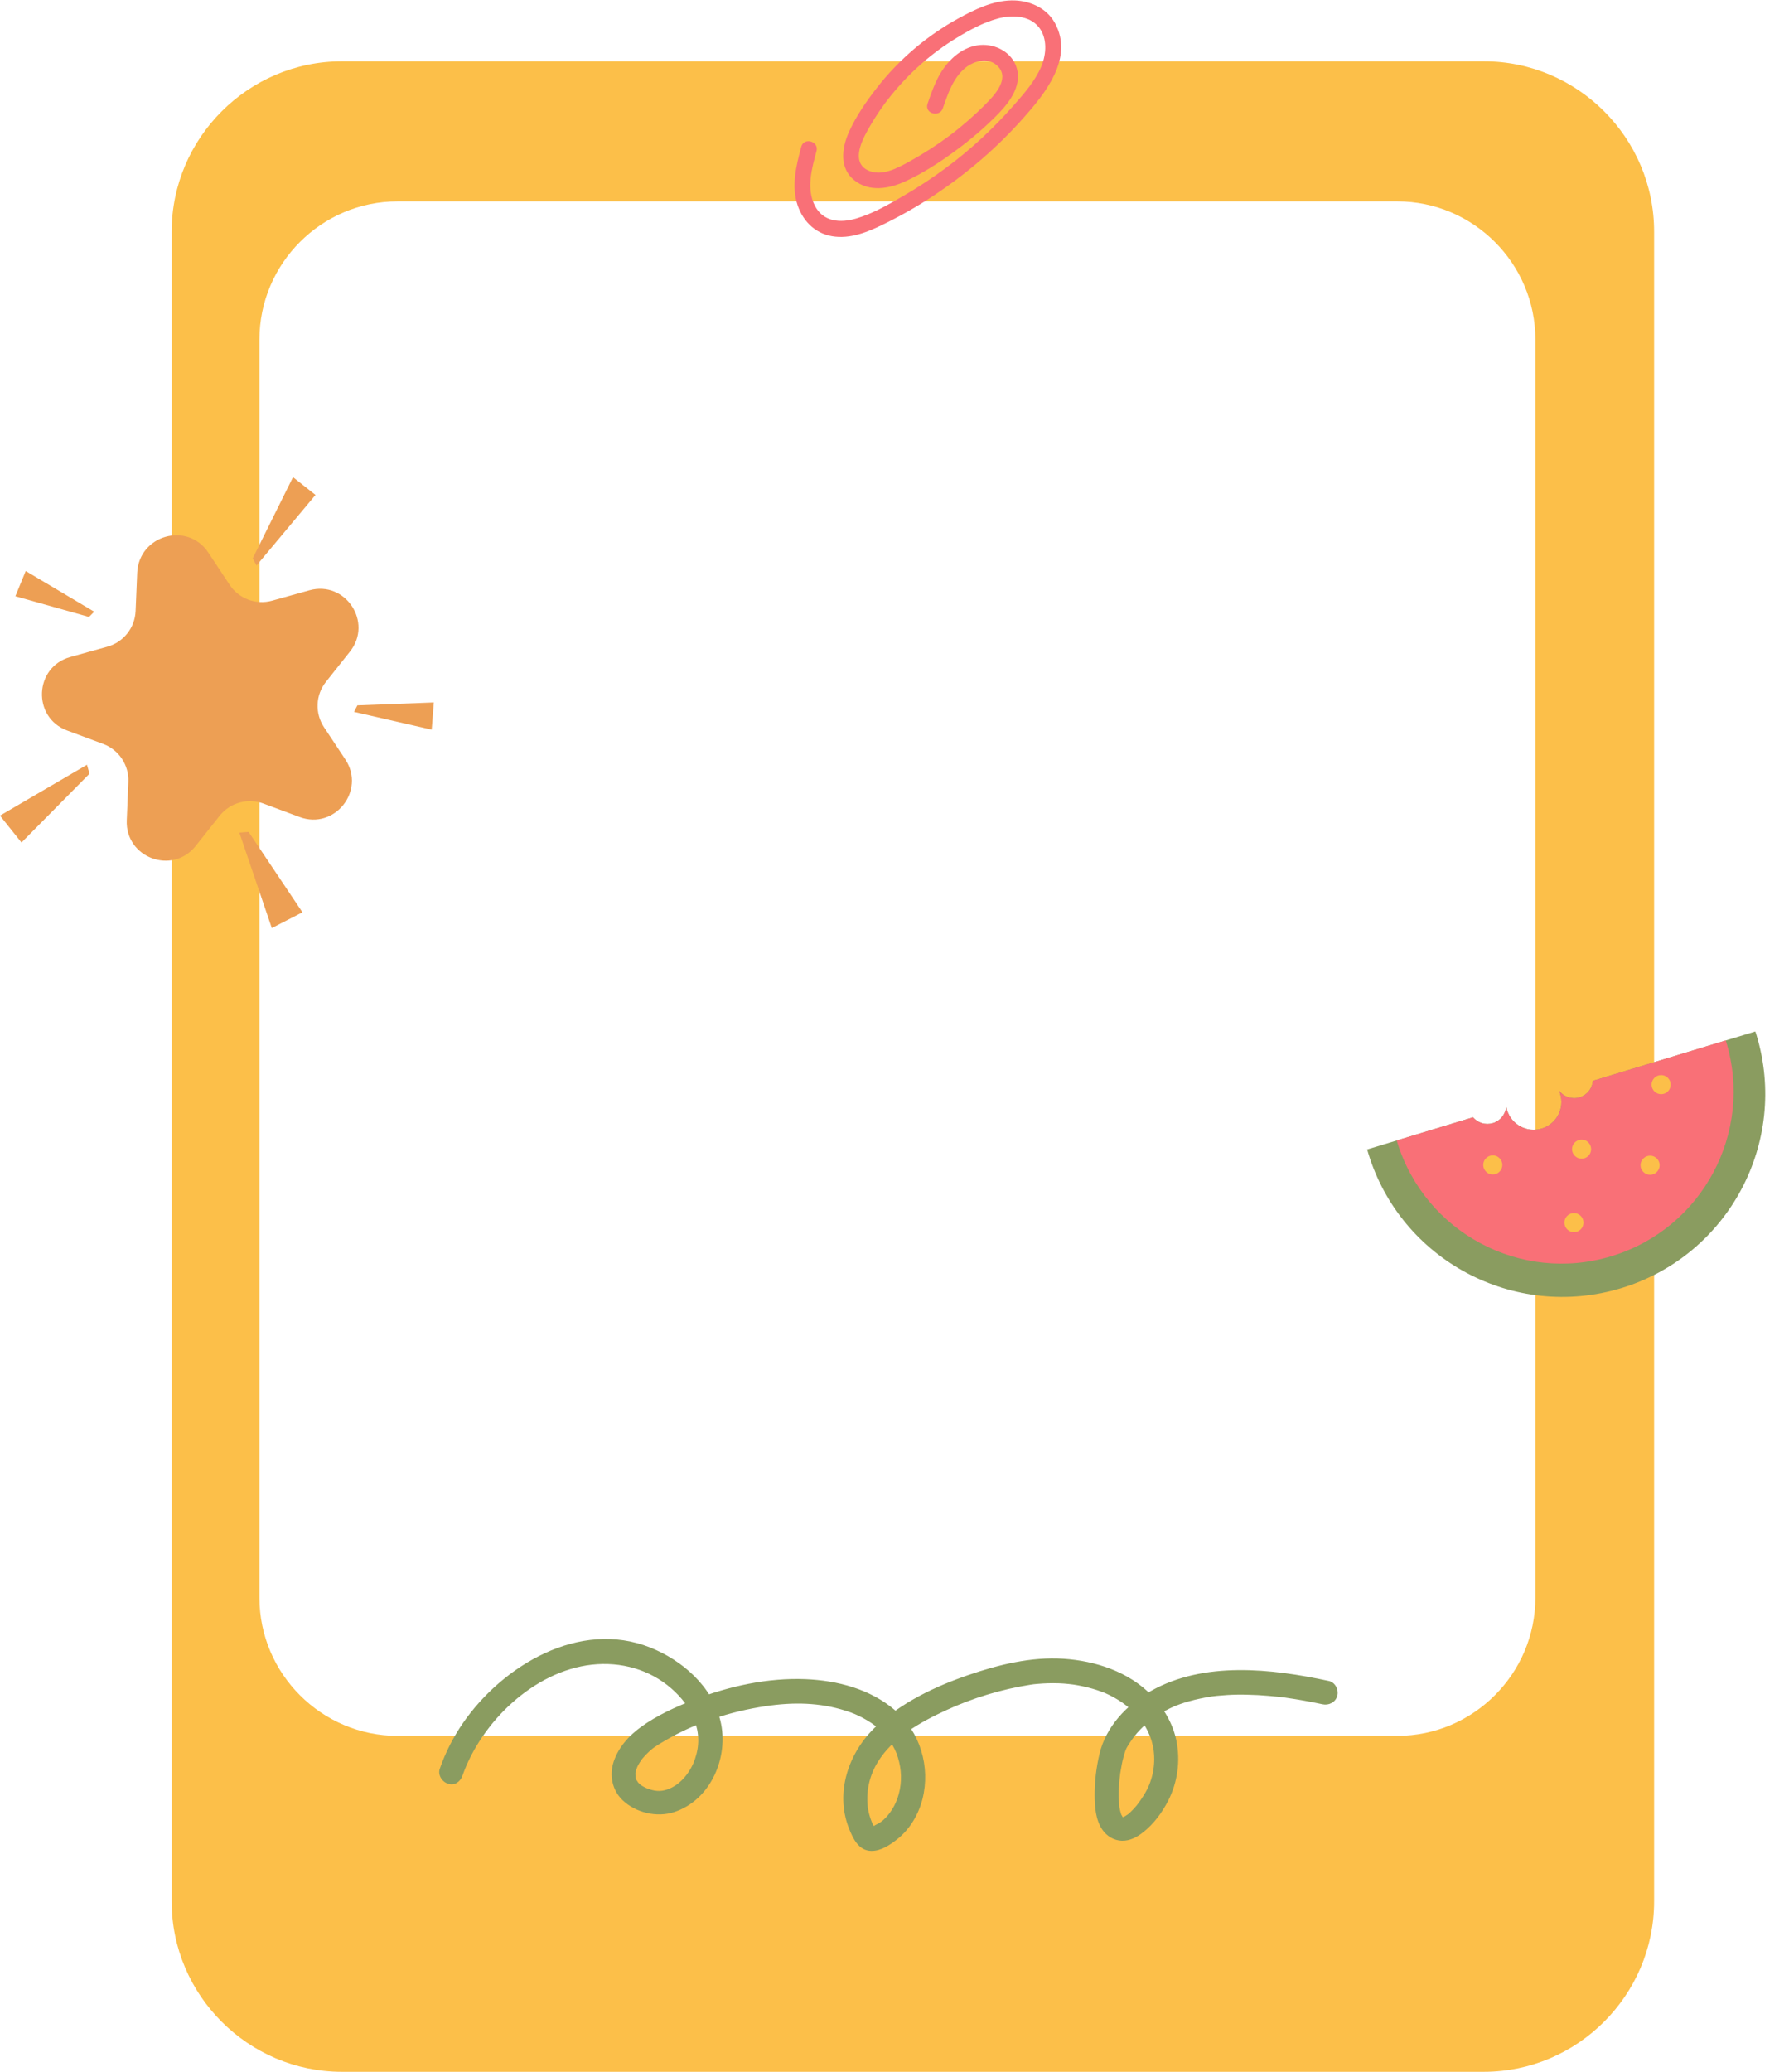 <?xml version="1.0" encoding="UTF-8" standalone="no"?><svg xmlns="http://www.w3.org/2000/svg" xmlns:xlink="http://www.w3.org/1999/xlink" fill="#000000" height="2061.6" preserveAspectRatio="xMidYMid meet" version="1" viewBox="342.1 160.4 1781.1 2061.6" width="1781.1" zoomAndPan="magnify"><g id="change1_1"><path d="M1819.5,221.4H682.5C589.3,221.4,513,297.7,513,391v1661.5c0,93.2,76.3,169.5,169.5,169.5h1136.9 c93.2,0,169.5-76.3,169.5-169.5V391C1989,297.7,1912.7,221.4,1819.5,221.4z M1870.7,1750.3c0,75.6-61.8,137.4-137.4,137.4H737.8 c-75.6,0-137.4-61.8-137.4-137.4V498.2c0-75.6,61.8-137.4,137.4-137.4h995.5c75.6,0,137.4,61.8,137.4,137.4V1750.3z" fill="#fcbf49"/></g><g id="change2_1"><path d="M549.5,710.3l21.2,32c9.2,13.9,26.3,20.3,42.4,15.8l37-10.3c35.9-10,63.6,31.8,40.4,61l-23.9,30.1 c-10.4,13.1-11.1,31.3-1.9,45.2l21.2,32c20.6,31-10.6,70.3-45.5,57.3l-36-13.4c-15.6-5.8-33.2-0.9-43.6,12.1l-23.9,30.1 c-23.2,29.2-70.1,11.7-68.6-25.5l1.6-38.3c0.7-16.6-9.4-31.9-25-37.7l-36-13.4c-34.9-13-32.8-63.1,3.1-73.1l37-10.3 c16.1-4.5,27.4-18.8,28.1-35.4l1.6-38.3C480.6,692.7,528.9,679.2,549.5,710.3z" fill="#ed9f54"/></g><g id="change3_1"><path d="M1280.8,268.1c5-14.4,10.2-30.1,22.3-40.1c9.3-7.7,24.6-11.1,33.4-0.6c10.3,12.2-4.5,27.9-12.8,36.3 c-11.2,11.3-23.3,21.9-36,31.5c-12.7,9.5-26.1,18.1-40,25.8c-12.2,6.7-28.4,15.8-42.3,8.5c-14.9-7.9-6.3-27-0.3-38 c7-12.7,15-24.9,24.2-36.2c18.3-22.6,40.3-42.1,65.2-57.2c12.8-7.8,26.7-15.4,41.3-19.3c13.5-3.6,30.9-3.3,40.5,8.6 c8.7,10.9,7.6,26.7,2.6,38.9c-6,14.4-16.8,26.7-27,38.3c-20.4,23.3-43.3,44.6-68.2,63c-13.6,10.1-27.8,19.4-42.5,27.9 c-14.7,8.5-30.2,17.5-46.6,22.3c-15.8,4.7-32.8,3.5-41.2-12.6c-8.8-17.1-3.1-37.1,1.6-54.5c2.6-9.8-12.6-14-15.2-4.2 c-5.1,18.9-10.1,39.4-3.5,58.5c5.9,17,19.2,29.1,37.4,30.9c18.3,1.9,36.1-6.3,52-14.3c16.8-8.4,33.1-17.9,48.7-28.4 c31.4-21.1,60.4-46,85.6-74.3c22.3-24.9,51.7-60.7,32.3-95.7c-8.5-15.4-26.2-22.8-43.3-22.4c-18.8,0.4-36.5,9-52.7,17.9 c-31.2,17.1-58.9,40.6-80.8,68.6c-10.8,13.8-21.2,28.8-28.4,44.9c-7,15.8-9.5,35.7,5.7,47.7c14.9,11.8,34.3,8.4,50.3,1.1 c17.5-8,34.2-18.8,49.7-30.2c15.5-11.3,30.2-23.8,43.6-37.6c12-12.4,24.3-29.8,17-47.8c-6-14.8-22.9-22.3-38.2-19.9 c-17.2,2.7-30.5,16.1-38.5,30.8c-4.7,8.7-8,18.2-11.2,27.5C1262.4,273.5,1277.6,277.6,1280.8,268.1L1280.8,268.1z" fill="#f97077"/></g><g id="change2_2"><path d="M430.7 774.3L357.4 753.7 367.7 728.6 435.9 769.1z" fill="#ed9f54"/></g><g id="change2_3"><path d="M697.9 862.3L774 859.4 771.9 886.5 694.6 868.8z" fill="#ed9f54"/></g><g id="change2_4"><path d="M593.7 716L633.8 635.2 656.2 652.9 597.5 723.1z" fill="#ed9f54"/></g><g id="change2_5"><path d="M431.2 930.3L363.5 998.8 342.1 972 428.7 921.4z" fill="#ed9f54"/></g><g id="change2_6"><path d="M589.6 988.2L643.2 1068.2 612.7 1083.9 580.4 988.9z" fill="#ed9f54"/></g><g id="change4_2"><path d="M2090.8,1190.2c32.4,106.8-27.9,219.6-134.6,252c-106.8,32.4-219.6-27.9-252-134.6c-0.3-1.2-0.7-2.3-1-3.4 l105.4-32c4.7,5.5,12.4,8,19.8,5.8c7.4-2.2,12.3-8.6,13.2-15.8l0.2-0.1c0.2,1,0.4,1.9,0.7,2.9c4.4,14.6,19.9,22.9,34.5,18.4 c14.6-4.4,22.9-19.9,18.4-34.5c-0.3-1-0.6-1.9-1-2.8l0.2-0.1c4.6,5.9,12.5,8.6,20.1,6.3c7.6-2.3,12.7-9,13.2-16.4l161.8-49.1 C2090.1,1187.9,2090.5,1189.1,2090.8,1190.2z" fill="#8a9c60"/></g><g id="change3_2"><path d="M2060.6,1196.9c27.5,90.4-23.6,186-114.1,213.5c-90.4,27.5-186-23.6-213.5-114c-0.1-0.4-0.2-0.8-0.3-1.2 l75.9-23c4.7,5.5,12.4,8,19.8,5.8c7.4-2.2,12.3-8.6,13.2-15.8l0.2-0.1c0.2,1,0.4,1.9,0.7,2.9c4.4,14.6,19.9,22.9,34.5,18.4 c14.6-4.4,22.9-19.9,18.4-34.5c-0.3-1-0.6-1.9-1-2.8l0.2-0.1c4.6,5.9,12.5,8.6,20.1,6.3c7.6-2.3,12.7-9,13.2-16.4l132.3-40.2 C2060.3,1196.2,2060.4,1196.5,2060.6,1196.9z" fill="#f97077"/></g><g id="change1_2"><circle cx="1828.3" cy="1319.6" fill="#fcbf49" r="9.5"/></g><g id="change1_3"><circle cx="1916.7" cy="1303.9" fill="#fcbf49" r="9.5"/></g><g id="change1_4"><circle cx="1909.1" cy="1377" fill="#fcbf49" r="9.5"/></g><g id="change1_5"><circle cx="1984.9" cy="1319.9" fill="#fcbf49" r="9.5"/></g><g id="change1_6"><circle cx="1995.9" cy="1239.7" fill="#fcbf49" r="9.5"/></g><g id="change4_1"><path d="M802.5,1927.4c18.8-53.6,71.4-104.2,128.9-110.5c29-3.2,57.4,4.8,79,23.6c10.1,8.8,18.8,19.8,23,31.3 c4.9,13.3,5.2,25.5,0.6,39c-4.3,12.6-13.6,24.6-25.5,29.5c-6.9,2.9-12.8,2.9-19.7,0.6c-3-1-4.4-1.6-7.4-3.4 c-0.7-0.4-1.3-0.8-1.9-1.3c0.2,0.1,1.3,1.1,0.3,0.2c-1.2-1-2.3-2.1-3.3-3.3c1.6,1.9-0.3-0.9-0.8-1.5c-1.1-1.4,0.2,1.6-0.4-0.9 c-0.2-1-0.5-2-0.7-3c0.6,3.1,0.1-0.7,0.1-1.8c0-2.9-0.5,1.5,0.1-1.4c0.3-1.1,0.5-2.2,0.8-3.3c0.2-0.6,1.7-4.2,0.6-1.8 c0.6-1.3,1.2-2.5,1.9-3.7c0.7-1.2,1.5-2.5,2.3-3.6c0.4-0.6,0.8-1.2,1.3-1.8c-0.3,0.4-1.3,1.6,0.2-0.2c1.9-2.3,4-4.5,6.3-6.6 c1-0.9,2-1.8,3.1-2.7c1.5-1.2-1.2,0.9,0.3-0.3c0.6-0.5,1.3-0.9,1.9-1.4c3.5-2.4,7.1-4.6,10.8-6.7c30.5-17.9,64.9-28.9,99.9-34.2 c27.7-4.2,54.2-3.7,80,4.6c6.8,2.2,10.5,3.7,16.8,7c5.8,3.1,11.4,6.8,15.3,10.2c5,4.3,8.9,8.7,11.9,13.1c3.9,5.9,6.1,10.3,7.9,16.3 c3.7,12.1,4,24.1,0.9,35.9c-2.9,11.1-9.5,22.1-18.2,28.3c-2.4,1.7-5.7,2.8-7.9,4.7c-1,0.9-1.2,1-1.2,0.5c0,0,3.6,1.5,3.7,1.4 c0.1-0.1-1.8-3.4-2.3-4.4c-2.9-6-4.8-13.4-5.3-19.6c-1.2-15.1,2.3-29.6,10.3-42.6c15-24.4,42.4-39.6,67.8-51.3 c26.2-12.1,55.1-20.9,83.8-25.4c3.4-0.5,3.5-0.6,7.6-0.9c3.4-0.3,6.9-0.5,10.3-0.6c7-0.2,14,0,21,0.8c5.2,0.5,11.7,1.7,18.2,3.3 c3.2,0.8,6.3,1.7,9.4,2.7c1.4,0.5,2.9,1,4.3,1.5c0.8,0.3,1.6,0.6,2.4,0.9c0.4,0.2,2.7,1.1,1.3,0.5c24,10.5,45,30,48.5,57.5 c1.8,14.2-1.1,29.2-8.3,41.6c-1.3,2.2-2.6,4.4-4.1,6.5c-0.7,1.1-1.5,2.2-2.3,3.3c-0.5,0.6-0.9,1.3-1.4,1.9c1-1.3-0.4,0.4-0.7,0.9 c-1.9,2.3-3.9,4.5-6.1,6.6c-1.1,1.1-2.3,2.1-3.5,3c1.7-1.3-1.5,0.9-2,1.2c-0.6,0.3-1.2,0.6-1.8,0.9c2.2-1.1,0.7-0.2,0.2-0.1 c-0.6,0.1-1.2,0.3-1.8,0.4c0.3-0.1,2.7-0.3,0.5-0.2c-0.8,0.1-1,0.4-0.1,0c0.8-0.3,0.1-0.5,0.5,0.1c0.7,1,0.1,0.1-0.5-0.4 c-1.1-0.8,2.6,1.8,0.7,0.5c-0.3-0.2-0.7-0.7-0.9-1c0.2,0.3,0.9,1.9,0.9,1.1c-0.1-0.5-1.2-2-1.4-2.5c-0.6-1.1,0.4,1.1,0.4,1.1 c-0.2-0.5-0.4-1-0.6-1.5c-0.4-1.2-0.8-2.5-1.1-3.8c-0.3-1.1-0.4-2.1-0.7-3.2c-0.1-0.6-0.2-1.3-0.3-1.9c0.4,2.6,0.1,0.8,0.1,0.2 c-0.2-2.8-0.4-5.6-0.5-8.5c-0.1-6,0.2-12.1,0.8-18.1c0.1-1.3,0.3-2.6,0.5-4c0.2-2-0.3,1.8,0-0.2c0.1-0.6,0.2-1.1,0.2-1.7 c0.5-3,1-6,1.6-9c0.9-4.6,2.1-9.1,3.6-13.5c0.4-1.1,1.8-3.4,0.1-0.4c0.3-0.6,0.6-1.3,0.9-1.9c1.6-3,3.5-5.8,5.4-8.5 c3-4.3,7-9,11.7-13.4c5.1-4.9,7.6-6.8,13.4-10.6c5.3-3.4,10.8-6.3,16.5-8.9c1.9-0.8-1.4,0.6,0.5-0.2c0.8-0.3,1.5-0.6,2.3-0.9 c1.3-0.5,2.7-1,4-1.5c3.1-1.1,6.2-2.1,9.4-2.9c6.4-1.8,13-3.1,19.5-4.2c0.8-0.1,1.7-0.3,2.5-0.4c-0.3,0-1.5,0.2-0.1,0 c1.7-0.2,3.4-0.4,5.1-0.6c3.4-0.3,6.8-0.6,10.2-0.8c6.6-0.4,13.3-0.5,20-0.3c6.9,0.1,13.8,0.5,20.6,1.1c3.2,0.3,6.4,0.6,9.6,0.9 c1.5,0.2,3,0.3,4.4,0.5c0.8,0.1,1.7,0.2,2.5,0.3c2,0.3,0,0,1.2,0.2c12.2,1.7,24.3,3.9,36.4,6.5c6.3,1.4,13-1.9,14.8-8.4 c1.6-6-2-13.4-8.4-14.8c-57-12.3-124.4-19.9-177.4,10.1c-23.8,13.5-44.7,35.5-51,62.6c-3.1,13.2-4.8,26.9-4.8,40.4 c0,11.6,0.9,25.4,7.9,35.2c4.5,6.3,11.3,10.4,19.2,10.7c8.1,0.2,15.3-3.7,21.4-8.6c10.3-8.1,18.8-19.6,24.7-31.2 c9.4-18.4,12.3-39.6,8.2-59.8c-3.4-17-12.9-32.9-24.9-45.3c-22.8-23.4-55.7-34.1-87.6-36.2c-32-2.1-64.5,5.9-94.6,16.2 c-33.2,11.4-66.5,27.2-92.2,51.4c-26.9,25.4-40.8,65.2-26.8,100.9c4,10.1,9.5,22.4,22.2,22.7c9.7,0.2,18.9-6,26.2-11.8 c12.4-9.9,21-24.5,24.9-39.8c8.1-32-2.3-66.9-27.5-88.5c-24.6-21-57.3-29.5-89.1-30.8c-37.3-1.5-76.2,7-110.8,20.5 c-18.3,7.1-36.9,15.5-52.9,27.1c-12,8.7-22.3,20.1-27.1,34.4c-4.5,13.4-1.6,28.5,8.8,38.4c13.1,12.5,34,17.5,51.3,11.9 c36.7-12,54.9-55.1,46.1-91c-8.4-34.4-38.1-60.1-69.9-72.8c-70.4-28-146.8,17.9-186.4,75.2c-9.7,14.1-17.5,29.4-23.1,45.6 c-2.1,6.1,2.4,13.1,8.4,14.8C794.4,1937.6,800.4,1933.5,802.5,1927.4L802.5,1927.4z" fill="#8a9c60"/></g></svg>